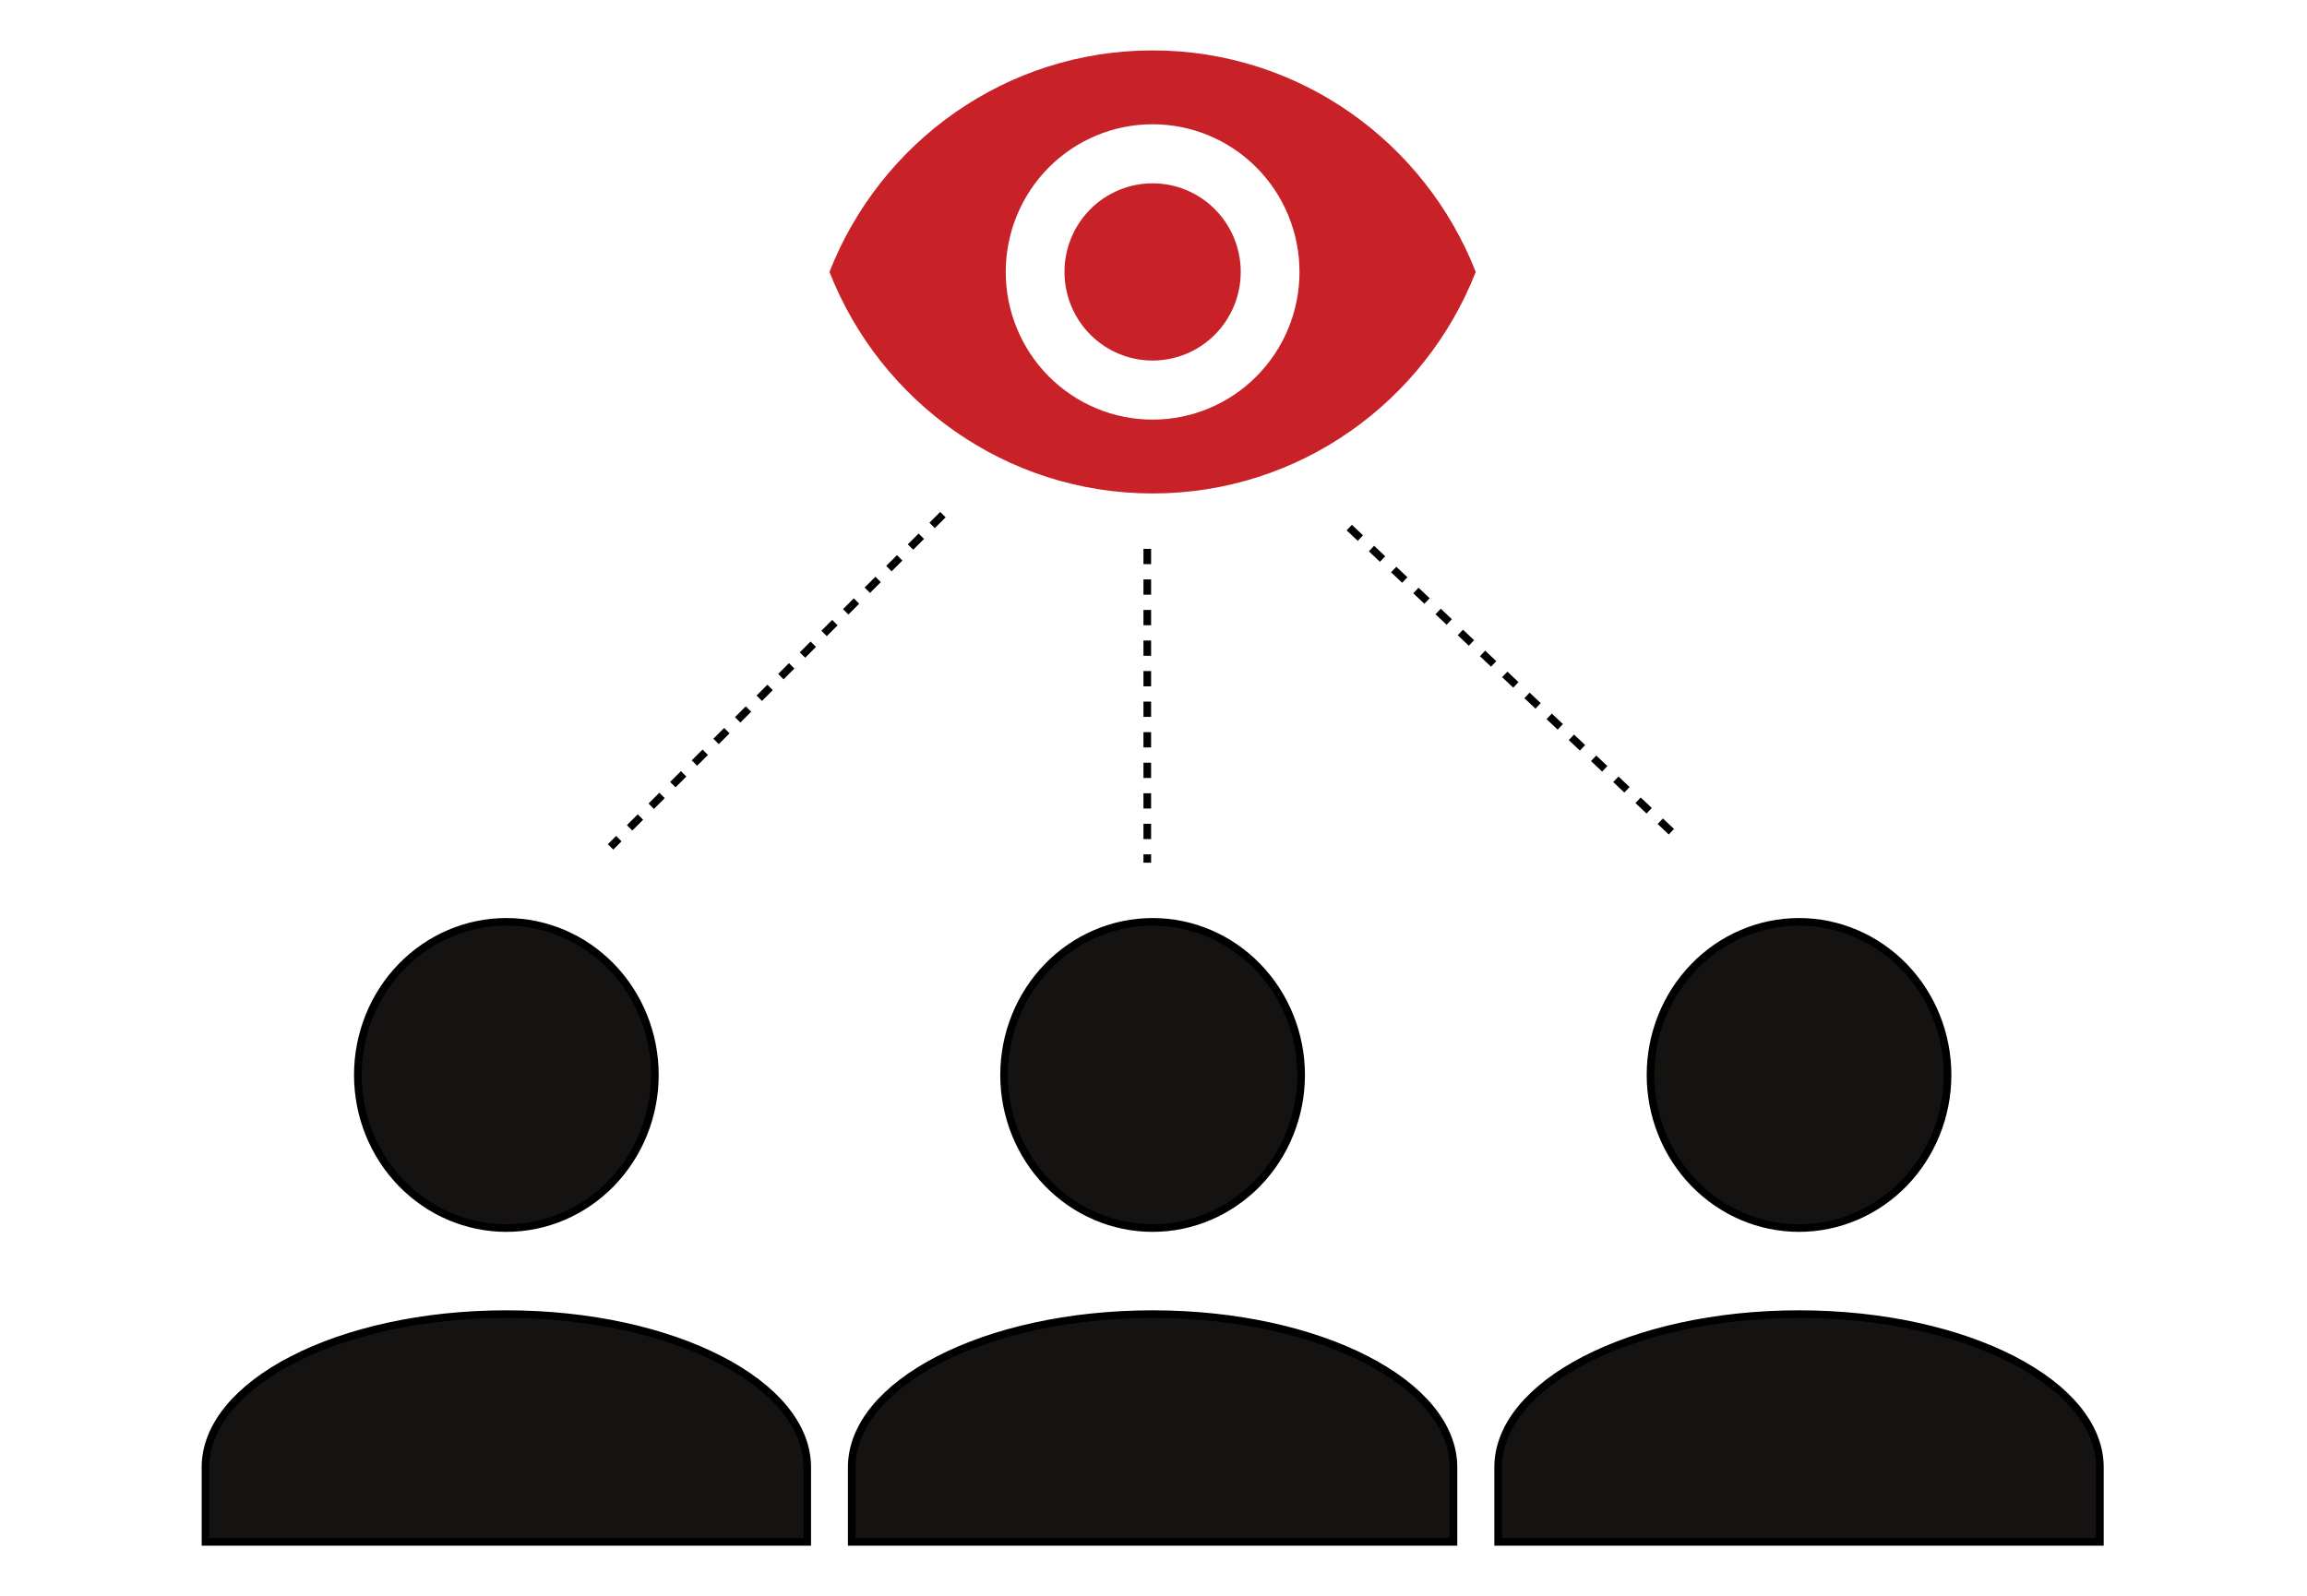 <svg width="302" height="209" viewBox="0 0 302 209" fill="none" xmlns="http://www.w3.org/2000/svg">
<path d="M150.882 120.71C156.034 120.71 160.977 122.818 164.625 126.576C168.272 130.334 170.324 135.435 170.324 140.756C170.324 146.078 168.272 151.178 164.625 154.937C160.977 158.694 156.034 160.803 150.882 160.803C145.731 160.803 140.787 158.694 137.14 154.937C133.492 151.178 131.44 146.078 131.44 140.756C131.44 135.435 133.492 130.334 137.14 126.576C140.787 122.818 145.731 120.71 150.882 120.71ZM150.882 172.076C161.837 172.076 171.727 174.363 178.859 178.037C186.017 181.724 190.266 186.73 190.266 192.122V201.896H111.498V192.122C111.498 186.73 115.748 181.724 122.906 178.037C130.038 174.363 139.927 172.076 150.882 172.076Z" fill="#151212" stroke="black"/>
<path d="M235.503 120.71C240.655 120.71 245.598 122.818 249.246 126.576C252.894 130.334 254.945 135.435 254.945 140.756C254.945 146.078 252.894 151.178 249.246 154.937C245.598 158.694 240.655 160.803 235.503 160.803C230.352 160.803 225.408 158.694 221.761 154.937C218.113 151.178 216.061 146.078 216.061 140.756C216.061 135.435 218.113 130.334 221.761 126.576C225.408 122.818 230.352 120.71 235.503 120.71ZM235.503 172.076C246.458 172.076 256.348 174.363 263.48 178.037C270.638 181.724 274.887 186.73 274.887 192.122V201.896H196.119V192.122C196.119 186.73 200.369 181.724 207.527 178.037C214.659 174.363 224.548 172.076 235.503 172.076Z" fill="#151212" stroke="black"/>
<path d="M66.284 120.71C71.436 120.71 76.38 122.818 80.027 126.576C83.675 130.334 85.727 135.435 85.727 140.756C85.727 146.078 83.675 151.178 80.027 154.937C76.38 158.694 71.436 160.803 66.284 160.803C61.133 160.803 56.19 158.694 52.542 154.937C48.894 151.178 46.843 146.078 46.843 140.756C46.843 135.435 48.894 130.334 52.542 126.576C56.19 122.818 61.133 120.71 66.284 120.71ZM66.284 172.076C77.24 172.076 87.129 174.363 94.261 178.037C101.419 181.724 105.669 186.73 105.669 192.122V201.896H26.9V192.122C26.9 186.73 31.15 181.724 38.308 178.037C45.44 174.363 55.329 172.076 66.284 172.076Z" fill="#151212" stroke="black"/>
<path d="M150.883 24.005C147.824 24.005 144.889 25.227 142.726 27.403C140.562 29.579 139.347 32.53 139.347 35.607C139.347 38.684 140.562 41.636 142.726 43.812C144.889 45.987 147.824 47.21 150.883 47.21C153.943 47.21 156.878 45.987 159.041 43.812C161.205 41.636 162.42 38.684 162.42 35.607C162.42 32.53 161.205 29.579 159.041 27.403C156.878 25.227 153.943 24.005 150.883 24.005ZM150.883 54.945C145.784 54.945 140.893 52.908 137.287 49.281C133.681 45.655 131.656 40.736 131.656 35.607C131.656 30.479 133.681 25.56 137.287 21.933C140.893 18.307 145.784 16.27 150.883 16.27C155.983 16.27 160.874 18.307 164.48 21.933C168.086 25.56 170.111 30.479 170.111 35.607C170.111 40.736 168.086 45.655 164.48 49.281C160.874 52.908 155.983 54.945 150.883 54.945ZM150.883 6.601C131.656 6.601 115.235 18.629 108.582 35.607C115.235 52.586 131.656 64.614 150.883 64.614C170.111 64.614 186.532 52.586 193.185 35.607C186.532 18.629 170.111 6.601 150.883 6.601Z" fill="#C82128"/>
<line x1="123.434" y1="67.386" x2="79.924" y2="110.896" stroke="black" stroke-dasharray="2 2"/>
<line x1="150.186" y1="71.87" x2="150.186" y2="112.963" stroke="black" stroke-dasharray="2 2"/>
<line x1="176.627" y1="69.083" x2="220.137" y2="110.176" stroke="black" stroke-dasharray="2 2"/>
</svg>
